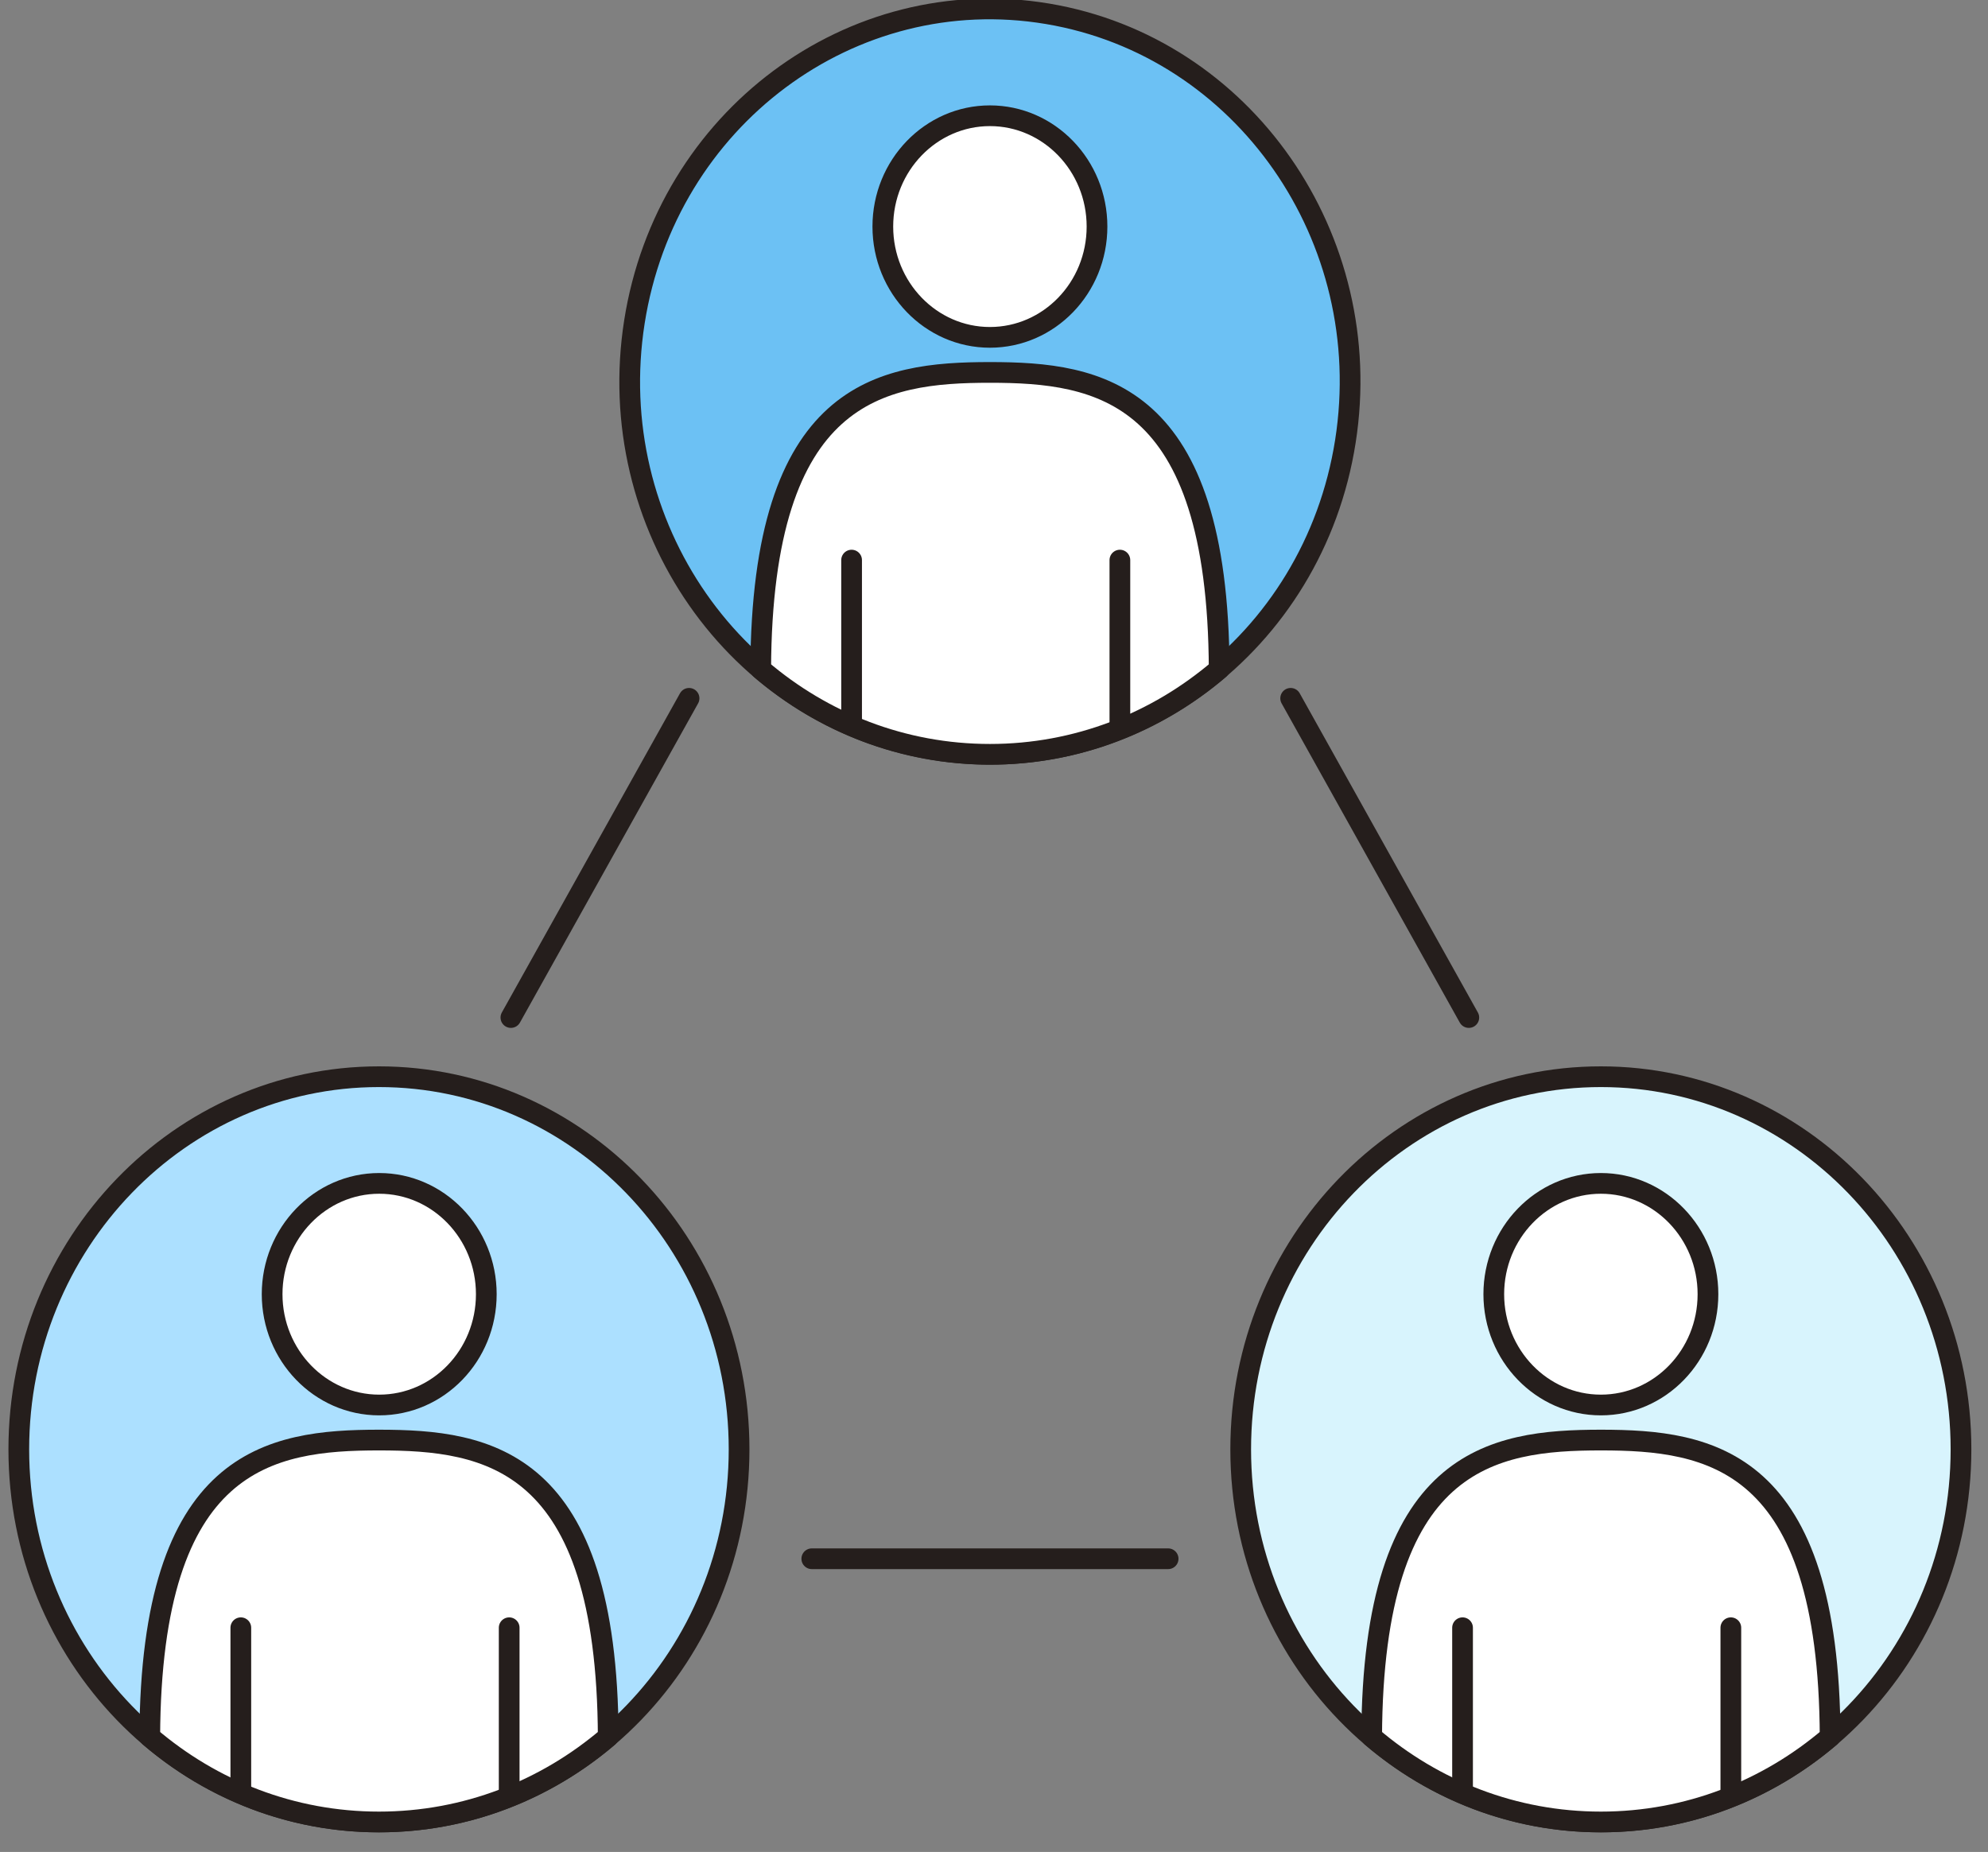 <svg width="190" height="177" fill="none" xmlns="http://www.w3.org/2000/svg"><rect width="100%" height="100%" fill="#808080" stroke="none"/><g clip-path="url(#a)" stroke="#251E1C" stroke-width="1.98" stroke-linecap="round" stroke-linejoin="round"><path d="M128.584 42.18c3.046-19.415-9.697-37.71-28.461-40.861-18.764-3.152-36.445 10.033-39.49 29.448-3.047 19.416 9.696 37.71 28.46 40.861 18.764 3.152 36.445-10.033 39.491-29.448Z" fill="#6CC1F4"/><path d="M94.612 35.594c-10.435 0-21.8 1.752-21.909 28.36 5.955 5.087 13.586 8.14 21.91 8.14 8.322 0 15.953-3.052 21.908-8.14-.109-26.608-11.455-28.36-21.909-28.36ZM104.845 21.653c0 5.86-4.589 10.59-10.235 10.59-5.646 0-10.235-4.749-10.235-10.59 0-5.842 4.59-10.59 10.235-10.59 5.646 0 10.235 4.748 10.235 10.59Z" fill="#fff"/><path d="M81.39 53.531v15.66M107.031 53.531v15.66"/><path d="M36.217 174.136c19.01 0 34.42-15.945 34.42-35.615 0-19.669-15.41-35.615-34.42-35.615s-34.42 15.946-34.42 35.615c0 19.67 15.41 35.615 34.42 35.615Z" fill="#ACE0FF"/><path d="M36.221 137.633c-10.435 0-21.8 1.752-21.908 28.36 5.955 5.088 13.586 8.14 21.908 8.14 8.323 0 15.954-3.052 21.91-8.14-.11-26.608-11.456-28.36-21.91-28.36ZM46.478 123.692c0 5.86-4.59 10.59-10.235 10.59-5.646 0-10.235-4.749-10.235-10.59 0-5.842 4.59-10.59 10.235-10.59 5.646 0 10.235 4.748 10.235 10.59Z" fill="#fff"/><path d="M23.016 155.57v15.66M48.664 155.57v15.66"/><path d="M152.999 174.136c19.01 0 34.42-15.945 34.42-35.615 0-19.669-15.41-35.615-34.42-35.615s-34.421 15.946-34.421 35.615c0 19.67 15.411 35.615 34.421 35.615Z" fill="#D8F4FD"/><path d="M153.003 137.633c-10.436 0-21.8 1.752-21.909 28.36 5.955 5.088 13.586 8.14 21.909 8.14 8.323 0 15.953-3.052 21.909-8.14-.11-26.608-11.456-28.36-21.909-28.36ZM163.236 123.692c0 5.86-4.59 10.59-10.235 10.59-5.646 0-10.235-4.749-10.235-10.59 0-5.842 4.589-10.59 10.235-10.59 5.645 0 10.235 4.748 10.235 10.59Z" fill="#fff"/><path d="M139.781 155.57v15.66M165.422 155.57v15.66M48.828 97.25l17.028-30.508M111.642 148.977H77.586M140.38 97.25l-17.028-30.508"/></g><defs><clipPath id="a"><path fill="#fff" d="M0 0h189.222v177H0z"/></clipPath></defs></svg>